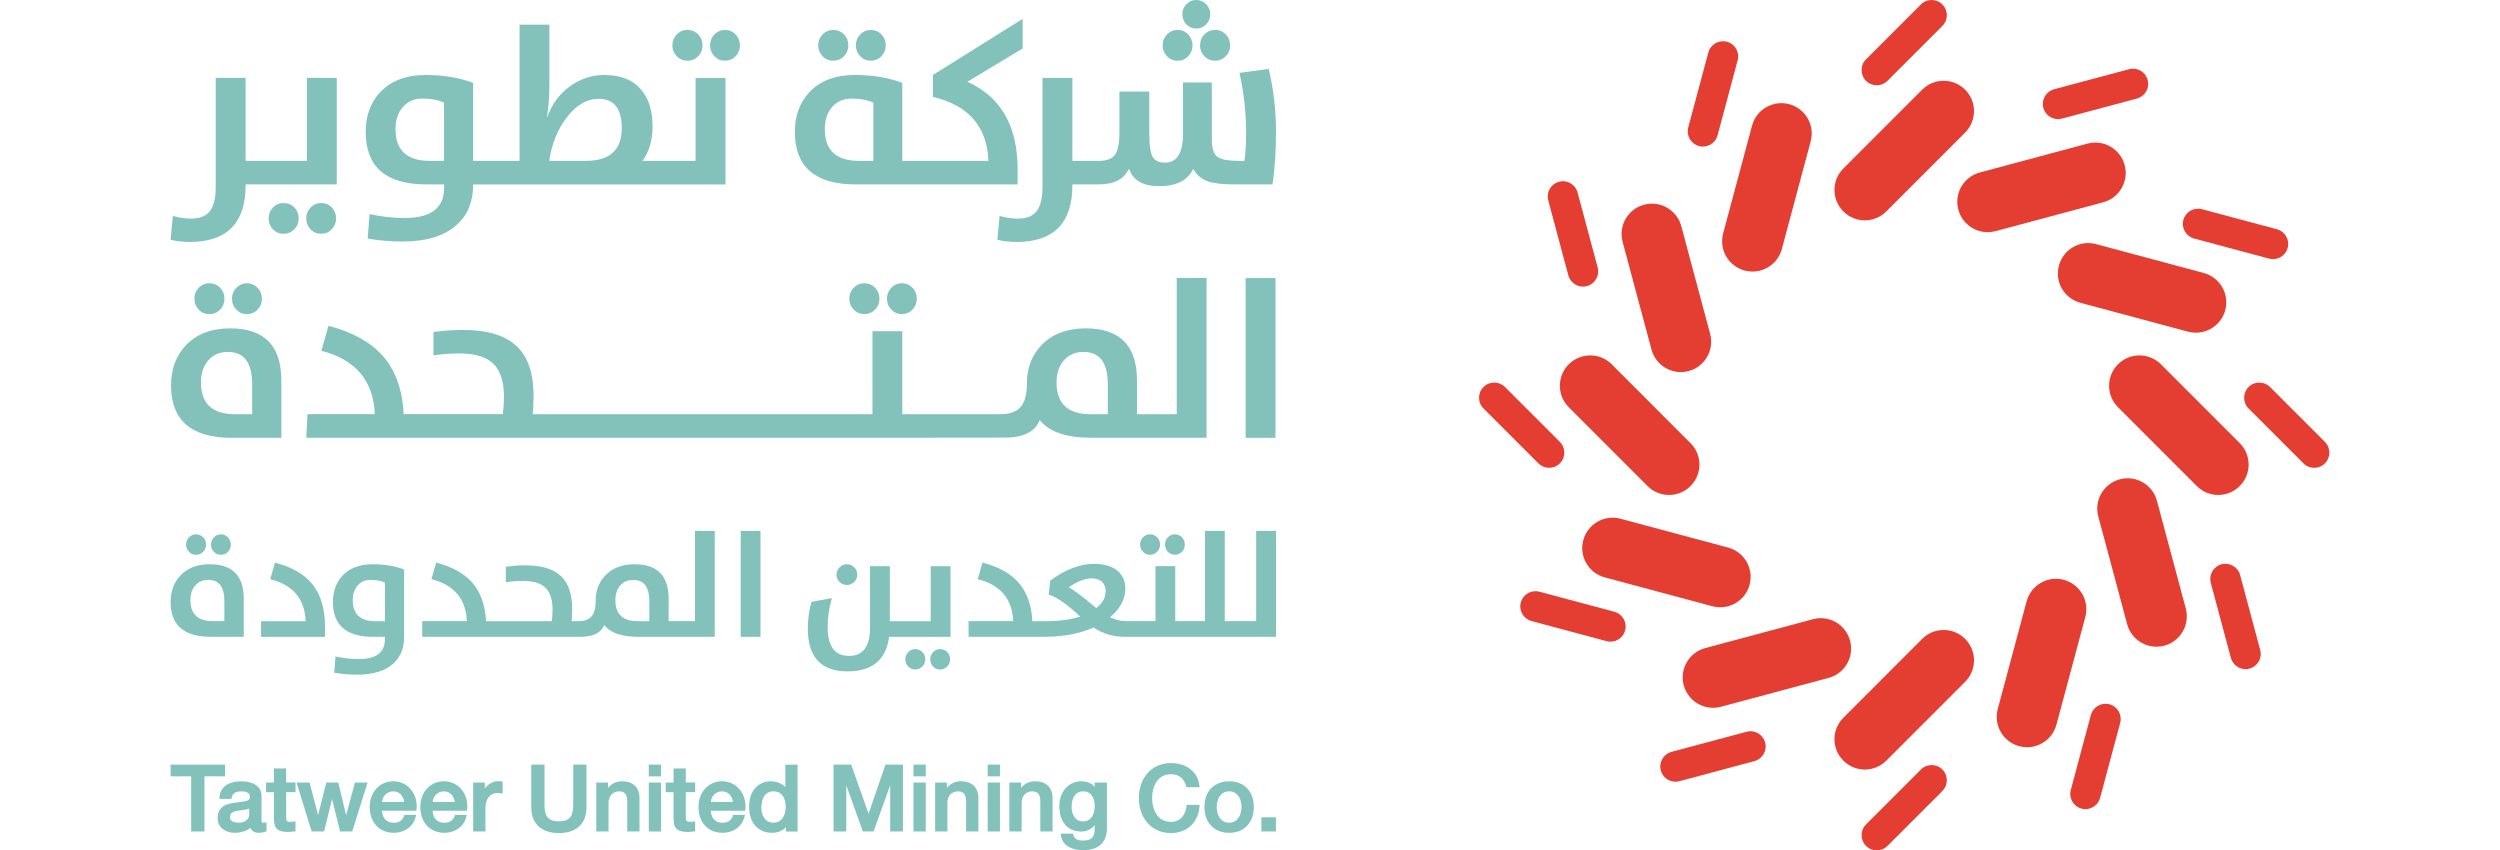 <?xml version="1.0" encoding="UTF-8"?>
<svg id="Layer_1" data-name="Layer 1" xmlns="http://www.w3.org/2000/svg" xmlns:xlink="http://www.w3.org/1999/xlink" viewBox="0 0 735 250">
  <defs>
    <style>
      .cls-1 {
        fill: none;
      }

      .cls-2 {
        fill: #e43e33;
      }

      .cls-3 {
        clip-path: url(#clippath-1);
      }

      .cls-4 {
        clip-path: url(#clippath-3);
      }

      .cls-5 {
        clip-path: url(#clippath-4);
      }

      .cls-6 {
        clip-path: url(#clippath-2);
      }

      .cls-7 {
        clip-path: url(#clippath-6);
      }

      .cls-8 {
        clip-path: url(#clippath-5);
      }

      .cls-9 {
        fill: #82c2bb;
      }

      .cls-10 {
        clip-path: url(#clippath);
      }
    </style>
    <clipPath id="clippath">
      <rect class="cls-1" x="50.16" y="0" width="634.69" height="250"/>
    </clipPath>
    <clipPath id="clippath-1">
      <rect class="cls-1" x="50.16" y="0" width="634.69" height="250"/>
    </clipPath>
    <clipPath id="clippath-2">
      <rect class="cls-1" x="50.16" y="0" width="634.69" height="250"/>
    </clipPath>
    <clipPath id="clippath-3">
      <rect class="cls-1" x="50.16" y="0" width="634.69" height="250"/>
    </clipPath>
    <clipPath id="clippath-4">
      <rect class="cls-1" x="50.16" y="0" width="634.69" height="250"/>
    </clipPath>
    <clipPath id="clippath-5">
      <rect class="cls-1" x="50.16" y="0" width="634.69" height="250"/>
    </clipPath>
    <clipPath id="clippath-6">
      <rect class="cls-1" x="50.16" y="0" width="634.69" height="250"/>
    </clipPath>
  </defs>
  <g class="cls-10">
    <path class="cls-2" d="M548.26,64.78c-2.28,0-4.57-.87-6.31-2.62-3.49-3.48-3.49-9.14,0-12.62l23.17-23.18c3.48-3.48,9.14-3.48,12.62,0,3.49,3.49,3.49,9.14,0,12.63l-23.17,23.17c-1.74,1.74-4.03,2.62-6.31,2.62"/>
    <path class="cls-2" d="M515.24,79.84c-.77,0-1.55-.1-2.32-.3-4.76-1.28-7.59-6.17-6.31-10.94l8.49-31.66c1.27-4.76,6.17-7.59,10.93-6.31,4.77,1.28,7.59,6.17,6.31,10.93l-8.48,31.66c-1.07,3.99-4.68,6.62-8.62,6.62"/>
    <path class="cls-2" d="M494.16,109.39c-3.94,0-7.55-2.63-8.62-6.62l-8.49-31.66c-1.28-4.76,1.55-9.66,6.31-10.93,4.76-1.28,9.66,1.55,10.94,6.31l8.48,31.66c1.28,4.77-1.55,9.66-6.31,10.94-.77.2-1.55.3-2.31.3"/>
    <path class="cls-2" d="M490.7,145.52c-2.28,0-4.57-.87-6.31-2.62l-23.17-23.17c-3.49-3.49-3.49-9.14,0-12.63,3.48-3.48,9.13-3.48,12.62,0l23.17,23.18c3.49,3.48,3.49,9.14,0,12.62-1.74,1.74-4.03,2.62-6.31,2.62"/>
    <path class="cls-2" d="M505.76,178.54c-.76,0-1.55-.1-2.31-.3l-31.66-8.49c-4.77-1.28-7.59-6.17-6.31-10.93,1.28-4.77,6.17-7.59,10.93-6.32l31.66,8.49c4.76,1.28,7.59,6.17,6.31,10.93-1.07,3.99-4.68,6.62-8.62,6.62"/>
    <path class="cls-2" d="M503.64,208.09c-3.94,0-7.55-2.63-8.62-6.62-1.28-4.76,1.55-9.66,6.31-10.93l31.66-8.49c4.77-1.28,9.66,1.55,10.93,6.32,1.28,4.76-1.55,9.66-6.31,10.93l-31.66,8.49c-.77.2-1.55.3-2.31.3"/>
    <path class="cls-2" d="M548.26,226.25c-2.28,0-4.57-.87-6.31-2.62-3.49-3.48-3.49-9.14,0-12.62l23.17-23.18c3.48-3.48,9.14-3.48,12.62,0,3.49,3.49,3.49,9.14,0,12.63l-23.17,23.17c-1.74,1.74-4.03,2.62-6.31,2.62"/>
    <path class="cls-2" d="M595.97,219.68c-.77,0-1.55-.1-2.31-.3-4.77-1.28-7.6-6.17-6.32-10.94l8.49-31.66c1.28-4.76,6.17-7.59,10.93-6.31,4.77,1.28,7.6,6.17,6.32,10.93l-8.49,31.66c-1.07,3.99-4.68,6.62-8.62,6.62"/>
    <path class="cls-2" d="M634,190.13c-3.94,0-7.55-2.63-8.62-6.62l-8.48-31.66c-1.28-4.76,1.55-9.66,6.31-10.93,4.75-1.28,9.66,1.55,10.93,6.31l8.48,31.66c1.28,4.77-1.55,9.66-6.31,10.94-.77.2-1.55.3-2.31.3"/>
    <path class="cls-2" d="M652.17,145.52c-2.28,0-4.57-.87-6.31-2.62l-23.17-23.17c-3.49-3.49-3.49-9.14,0-12.63,3.48-3.48,9.13-3.48,12.62,0l23.17,23.18c3.49,3.48,3.49,9.14,0,12.62-1.74,1.74-4.03,2.62-6.31,2.62"/>
    <path class="cls-2" d="M645.6,97.81c-.76,0-1.55-.1-2.31-.3l-31.66-8.49c-4.77-1.28-7.6-6.17-6.31-10.94,1.27-4.76,6.17-7.59,10.93-6.31l31.66,8.49c4.76,1.28,7.59,6.17,6.31,10.93-1.07,3.99-4.68,6.62-8.62,6.62"/>
    <path class="cls-2" d="M584.37,68.26c-3.94,0-7.55-2.63-8.62-6.62-1.28-4.76,1.55-9.66,6.32-10.93l31.65-8.49c4.75-1.27,9.66,1.55,10.93,6.32,1.28,4.76-1.55,9.66-6.31,10.93l-31.65,8.49c-.78.2-1.55.3-2.32.3"/>
    <path class="cls-2" d="M551.77,25.07c-1.14,0-2.29-.43-3.16-1.31-1.74-1.74-1.74-4.57,0-6.31l16.14-16.14c1.74-1.75,4.57-1.75,6.31,0,1.75,1.74,1.75,4.57,0,6.31l-16.14,16.14c-.87.87-2.01,1.31-3.16,1.31"/>
    <path class="cls-2" d="M500.66,43.1c-.38,0-.77-.05-1.16-.16-2.38-.64-3.79-3.08-3.16-5.46l5.91-22.05c.64-2.38,3.08-3.79,5.47-3.16,2.38.64,3.79,3.08,3.15,5.46l-5.9,22.05c-.53,2-2.34,3.31-4.31,3.31"/>
    <path class="cls-2" d="M465.4,84.26c-1.97,0-3.78-1.32-4.31-3.31l-5.91-22.04c-.64-2.39.78-4.83,3.16-5.47,2.39-.65,4.83.78,5.47,3.16l5.91,22.05c.64,2.38-.78,4.82-3.16,5.46-.38.11-.77.16-1.15.16"/>
    <path class="cls-2" d="M455.45,137.54c-1.14,0-2.28-.43-3.16-1.31l-16.14-16.14c-1.75-1.74-1.75-4.57,0-6.31,1.74-1.74,4.56-1.74,6.31,0l16.14,16.14c1.74,1.74,1.74,4.57,0,6.31-.87.87-2.01,1.31-3.16,1.31"/>
    <path class="cls-2" d="M473.48,188.65c-.38,0-.77-.05-1.16-.16l-22.05-5.9c-2.38-.64-3.79-3.09-3.15-5.47.64-2.38,3.07-3.79,5.46-3.16l22.05,5.9c2.38.65,3.79,3.09,3.16,5.47-.53,2-2.34,3.31-4.31,3.31"/>
    <path class="cls-2" d="M492.59,229.82c-1.97,0-3.78-1.32-4.31-3.31-.64-2.38.77-4.82,3.16-5.47l22.05-5.9c2.37-.65,4.82.78,5.46,3.16.64,2.38-.77,4.83-3.16,5.47l-22.05,5.9c-.38.11-.77.16-1.15.16"/>
    <path class="cls-2" d="M551.77,250c-1.14,0-2.29-.43-3.16-1.31-1.74-1.74-1.74-4.57,0-6.31l16.14-16.14c1.74-1.75,4.57-1.75,6.31,0,1.75,1.74,1.75,4.57,0,6.31l-16.14,16.14c-.87.87-2.01,1.31-3.16,1.31"/>
    <path class="cls-2" d="M613.12,237.89c-.38,0-.77-.05-1.16-.16-2.38-.64-3.79-3.08-3.15-5.47l5.9-22.04c.64-2.38,3.09-3.79,5.47-3.16,2.38.64,3.79,3.08,3.16,5.47l-5.91,22.04c-.53,2-2.34,3.31-4.31,3.31"/>
    <path class="cls-2" d="M660.19,196.72c-1.97,0-3.78-1.32-4.31-3.31l-5.91-22.04c-.64-2.39.78-4.83,3.16-5.47s4.83.78,5.47,3.16l5.9,22.04c.65,2.39-.77,4.83-3.16,5.47-.38.11-.77.16-1.15.16"/>
    <path class="cls-2" d="M680.38,137.54c-1.14,0-2.29-.43-3.16-1.31l-16.14-16.14c-1.74-1.74-1.74-4.57,0-6.31,1.74-1.74,4.56-1.74,6.31,0l16.14,16.14c1.74,1.74,1.74,4.57,0,6.31-.87.87-2.01,1.31-3.16,1.31"/>
    <path class="cls-2" d="M668.27,76.19c-.38,0-.77-.05-1.15-.16l-22.06-5.9c-2.38-.64-3.79-3.09-3.15-5.47.63-2.38,3.07-3.79,5.46-3.16l22.05,5.9c2.38.65,3.79,3.09,3.16,5.47-.53,2-2.34,3.31-4.31,3.31"/>
    <path class="cls-2" d="M605.05,35.02c-1.97,0-3.78-1.32-4.31-3.31-.64-2.38.78-4.82,3.16-5.47l22.05-5.9c2.38-.64,4.83.78,5.46,3.16.65,2.38-.77,4.83-3.15,5.47l-22.05,5.9c-.39.11-.78.16-1.16.16"/>
    <path class="cls-9" d="M62,187.22c-7.9,0-11.84-3.4-11.84-10.2,0-3.17.96-5.78,2.89-7.83,2.09-2.2,4.97-3.3,8.65-3.3,6.64,0,9.97,3.39,9.97,10.16v11.17h-9.66ZM55.55,162.23c-.56-.57-.84-1.28-.84-2.11s.28-1.55.84-2.14c.57-.59,1.27-.88,2.07-.88s1.54.29,2.12.88c.56.58.84,1.29.84,2.14s-.29,1.52-.84,2.11c-.58.59-1.28.88-2.12.88s-1.5-.29-2.07-.88M65.97,176.76c0-4.19-1.58-6.28-4.73-6.28-1.62,0-2.91.56-3.86,1.68-.93,1.1-1.4,2.52-1.4,4.27,0,4.13,2.21,6.19,6.64,6.19h3.34v-5.86ZM62.88,162.23c-.56-.57-.84-1.28-.84-2.11s.28-1.55.84-2.14c.57-.59,1.27-.88,2.07-.88s1.51.29,2.07.88c.56.58.84,1.29.84,2.14s-.28,1.52-.84,2.11c-.56.59-1.25.88-2.07.88s-1.51-.29-2.07-.88"/>
    <path class="cls-9" d="M76.75,182.63h13.12c-.26-6.54-3.73-10.66-10.42-12.35l1.4-4.87c4.95,1.3,8.6,3.4,10.96,6.3,2.5,3.07,3.75,7.28,3.75,12.62v2.91h-18.81v-4.6Z"/>
    <path class="cls-9" d="M98.27,197.77l.37-4.77c2.31.51,4.6.76,6.88.76,5.1,0,7.65-1.95,7.65-5.87v-.67h-3.45c-7.89,0-11.84-3.41-11.84-10.24,0-3.14.93-5.72,2.8-7.73,2.1-2.24,5.07-3.36,8.9-3.36,3.47,0,6.55.51,9.23,1.53v19.89c0,3.28-1.07,5.88-3.21,7.81-2.39,2.16-5.92,3.23-10.61,3.23-2.21,0-4.46-.19-6.73-.58M113.18,171.28c-1.12-.53-2.52-.79-4.2-.79s-2.91.56-3.86,1.68c-.94,1.1-1.41,2.52-1.41,4.28,0,4.12,2.22,6.19,6.64,6.19h2.83v-11.35Z"/>
    <path class="cls-9" d="M170.62,187.22h.89v-.02c-.29.02-.58.02-.89.02"/>
    <path class="cls-9" d="M204.33,156.08v26.54h-7.75v-6.57c0-6.77-3.32-10.16-9.98-10.16-3.65,0-6.52,1.09-8.62,3.26-1.9,1.99-2.85,4.47-2.85,7.46,0,2.24-.45,3.81-1.36,4.76-.83.84-2.09,1.26-3.82,1.26h-1.89c.11-1.13.16-2.33.16-3.58,0-4.32-1.07-7.52-3.21-9.6-2.22-2.17-5.77-3.25-10.65-3.25-1.69,0-3.57.15-5.65.41v4.55c1.74-.25,3.43-.37,5.07-.37,3.1,0,5.35.71,6.72,2.14,1.3,1.35,1.95,3.46,1.95,6.34,0,1.06-.08,2.18-.22,3.36h-19.33c-.25-4.8-1.63-8.6-4.11-11.41-2.36-2.65-5.87-4.59-10.55-5.82l-1.41,4.87c6.7,1.69,10.16,5.81,10.42,12.35h-13.12v4.6h46.48c.31,0,.6-.02.88-.02,3.26-.16,5.31-1.32,6.13-3.43,1.84,2.29,5.14,3.45,9.89,3.45h22.63v-31.14h-5.83ZM190.9,182.63h-3.37c-4.41,0-6.61-2.06-6.61-6.18,0-1.75.46-3.18,1.37-4.27.96-1.13,2.26-1.68,3.88-1.68,3.16,0,4.73,2.09,4.73,6.27v5.86Z"/>
  </g>
  <rect class="cls-9" x="217.76" y="156.08" width="5.83" height="31.15"/>
  <g class="cls-3">
    <path class="cls-9" d="M251.13,166.78c-.59-.59-1.31-.89-2.15-.89s-1.55.3-2.14.89c-.6.61-.91,1.32-.91,2.16s.31,1.59.91,2.17c.59.57,1.3.87,2.14.87s1.56-.3,2.15-.89c.61-.6.91-1.32.91-2.15s-.29-1.55-.91-2.16"/>
    <path class="cls-9" d="M278.48,191.71c-.56-.57-1.26-.87-2.08-.87s-1.5.3-2.07.89c-.56.59-.83,1.29-.83,2.1,0,.86.28,1.56.83,2.14.56.57,1.25.87,2.07.87s1.5-.3,2.08-.89c.56-.59.84-1.29.84-2.12s-.28-1.54-.84-2.13M271.19,191.71c-.58-.57-1.28-.87-2.11-.87s-1.5.3-2.07.89c-.56.59-.84,1.29-.84,2.1,0,.86.28,1.56.84,2.14.56.57,1.25.87,2.07.87s1.53-.3,2.11-.89c.56-.57.84-1.28.84-2.12s-.28-1.54-.84-2.13"/>
    <path class="cls-9" d="M279.45,166.46v20.77h-18.05c-.9,6.77-4.97,10.16-12.23,10.16-7.78,0-11.67-4.19-11.67-12.56,0-2.71.35-5.33,1.06-7.89l6.02-1.1c-.84,2.94-1.26,5.76-1.26,8.47,0,5.69,2.1,8.53,6.28,8.53s6.19-2.8,6.19-8.39v-17.99h5.82v16.17h12.01v-16.17h5.83Z"/>
    <path class="cls-9" d="M347.5,157.98c-.57-.59-1.26-.89-2.08-.89s-1.5.3-2.07.89c-.56.59-.84,1.29-.84,2.13s.29,1.53.84,2.11c.56.6,1.25.88,2.07.88s1.5-.29,2.08-.88c.56-.59.84-1.28.84-2.11s-.28-1.56-.84-2.13M340.21,157.98c-.57-.59-1.28-.89-2.12-.89s-1.49.3-2.06.89c-.56.59-.84,1.29-.84,2.13s.28,1.53.84,2.11c.56.6,1.25.88,2.06.88s1.55-.29,2.12-.88c.56-.59.84-1.28.84-2.11s-.28-1.56-.84-2.13"/>
    <path class="cls-9" d="M369.31,156.08v26.54h-9.23v-26.54h-5.82v26.54h-8.74v-16.17h-5.81v16.17h-8.45c-1.69,0-3.33-.38-4.91-1.14,3-2.51,4.5-5.34,4.5-8.47,0-2.09-.72-3.77-2.17-5.07-1.65-1.46-4.03-2.17-7.13-2.17-3.99,0-8.25,1.63-12.77,4.89l-.47,4.17c2.25.62,5.34,2.77,9.27,6.44-2.79.92-6.21,1.36-10.29,1.36h-3.77c-.26-4.8-1.63-8.6-4.12-11.41-2.36-2.65-5.87-4.59-10.55-5.83l-1.4,4.88c6.68,1.69,10.16,5.81,10.42,12.35h-13.11v4.6h22.16c5.64,0,10.5-.91,14.59-2.73,2.75,1.82,5.77,2.73,9.1,2.73h44.54v-31.14h-5.82ZM322.33,178.79c-4.3-3.61-7.02-5.64-8.18-6.11,2.65-1.76,4.89-2.65,6.7-2.65,1.37,0,2.43.36,3.18,1.08.69.66,1.03,1.54,1.03,2.63,0,1.93-.91,3.61-2.74,5.04"/>
    <path class="cls-9" d="M97.54,60.98c-.84-.86-1.89-1.29-3.12-1.29s-2.25.44-3.12,1.32c-.84.9-1.26,1.96-1.26,3.2s.42,2.35,1.26,3.21c.85.87,1.89,1.31,3.12,1.31s2.26-.44,3.12-1.34c.85-.88,1.27-1.95,1.27-3.18s-.42-2.33-1.27-3.23M86.55,60.98c-.87-.86-1.94-1.29-3.2-1.29s-2.25.44-3.12,1.32c-.83.9-1.26,1.96-1.26,3.2s.43,2.35,1.26,3.21c.85.87,1.89,1.31,3.12,1.31s2.33-.44,3.2-1.34c.83-.87,1.27-1.92,1.27-3.18s-.43-2.33-1.27-3.23"/>
    <path class="cls-9" d="M99.01,22.9v31.32h-26.8v.25c0,11.11-5.49,16.66-16.46,16.66-1.95,0-3.82-.21-5.59-.64l.65-7.01c1.85.52,3.65.78,5.4.78,2.4,0,4.17-.65,5.3-1.95,1.28-1.48,1.91-3.93,1.91-7.36V22.9h8.79v24.39h18.01v-24.39h8.79Z"/>
    <path class="cls-9" d="M216.27,10.12c-.85-.88-1.89-1.32-3.12-1.32s-2.26.44-3.12,1.32c-.84.88-1.27,1.97-1.27,3.21s.43,2.33,1.27,3.2c.85.88,1.89,1.32,3.12,1.32s2.26-.44,3.12-1.32c.83-.88,1.27-1.95,1.27-3.2s-.43-2.34-1.27-3.21M205.28,10.12c-.87-.88-1.94-1.32-3.2-1.32s-2.26.44-3.12,1.32c-.84.88-1.28,1.97-1.28,3.21s.43,2.33,1.28,3.2c.85.88,1.88,1.32,3.12,1.32s2.32-.44,3.2-1.32c.84-.88,1.26-1.95,1.26-3.2s-.42-2.34-1.26-3.21"/>
    <path class="cls-9" d="M204.5,22.9v24.39h-15.58c1.95-2.72,2.93-6.09,2.93-10.11,0-4.77-1.2-8.46-3.58-11.08-2.43-2.7-5.94-4.05-10.55-4.05-3.61,0-6.93,1.06-9.95,3.16-3.18,2.24-5.48,5.31-6.88,9.24h-.07c.47-2.92.7-6.21.7-9.85V7.26h-8.77v40.03h-13.65v-22.92c-4.06-1.54-8.71-2.32-13.92-2.32-5.8,0-10.27,1.7-13.44,5.08-2.82,3.03-4.23,6.92-4.23,11.64,0,10.3,5.95,15.45,17.87,15.45h5.19v1.01c0,5.9-3.84,8.86-11.55,8.86-3.43,0-6.9-.38-10.37-1.14l-.55,7.19c3.43.59,6.8.87,10.13.87,7.08,0,12.41-1.62,16.02-4.88,3.23-2.9,4.85-6.83,4.85-11.77v-.13h74.19v-31.32h-8.77ZM130.55,47.29h-4.25c-6.69,0-10.02-3.12-10.02-9.34,0-2.64.7-4.78,2.11-6.43,1.43-1.69,3.38-2.54,5.82-2.54s4.65.4,6.34,1.2v17.11ZM172.2,47.29h-10.74c.74-4.91,2.42-9.13,5.07-12.64,2.8-3.73,5.96-5.59,9.48-5.59,4.52,0,6.79,2.88,6.79,8.64,0,6.4-3.54,9.59-10.61,9.59"/>
    <path class="cls-9" d="M259.14,10.12c-.85-.88-1.89-1.32-3.12-1.32s-2.26.44-3.12,1.32c-.85.88-1.27,1.97-1.27,3.21s.42,2.33,1.27,3.2c.84.88,1.89,1.32,3.12,1.32s2.27-.44,3.12-1.32c.84-.88,1.26-1.95,1.26-3.2s-.42-2.34-1.26-3.21M248.14,10.12c-.87-.88-1.93-1.32-3.18-1.32s-2.26.44-3.12,1.32c-.85.88-1.28,1.97-1.28,3.21s.43,2.33,1.28,3.2c.83.88,1.89,1.32,3.12,1.32s2.31-.44,3.18-1.32c.85-.88,1.27-1.95,1.27-3.2s-.42-2.34-1.27-3.21"/>
    <path class="cls-9" d="M300.67,5.53l-26.4,16.52v6.44c10.48,2.44,15.93,8.72,16.32,18.8h-25.31v-22.93c-4.06-1.54-8.69-2.31-13.92-2.31-5.78,0-10.27,1.7-13.43,5.08-2.82,3.03-4.24,6.91-4.24,11.64,0,10.3,5.96,15.45,17.86,15.45h47.63v-4.46c0-12.72-4.93-21.3-14.78-25.72l16.26-9.8V5.53ZM256.77,47.29h-4.27c-6.67,0-10.01-3.12-10.01-9.34,0-2.64.7-4.79,2.11-6.43,1.43-1.69,3.37-2.54,5.83-2.54s4.64.39,6.34,1.2v17.11Z"/>
    <path class="cls-9" d="M315.28,54.23v.26c0,11.1-5.49,16.65-16.46,16.65-1.95,0-3.81-.21-5.59-.65l.65-7c1.85.52,3.65.78,5.4.78,2.4,0,4.17-.65,5.3-1.95,1.28-1.47,1.92-3.92,1.92-7.35V22.9h8.78v24.39h7.81c2.21,0,3.75-.56,4.62-1.68.93-1.19,1.4-3.39,1.4-6.57v-12.13h8.78v12.33c0,3.21.27,5.39.81,6.53.63,1.37,1.89,2.05,3.78,2.05,3.56,0,5.33-2.84,5.33-8.52v-15.06h8.46v16.72c0,2.6.54,4.31,1.62,5.13,1.05.8,3.12,1.2,6.25,1.2h1.73c.33-2.49.49-5.16.49-8,0-6.14-.65-12.09-1.95-17.86l8.59-1.17c1.43,5.96,2.14,12.11,2.14,18.44,0,5.62-.33,10.78-1.01,15.52h-10.99c-3.62,0-6.31-.31-8.07-.92-1.89-.67-3.3-1.9-4.26-3.67-1.58,3.4-4.93,5.1-10.05,5.1-4.75,0-7.7-1.73-8.85-5.17-1.37,3.1-4.33,4.65-8.88,4.65h-7.74ZM343.09,16.53c-.84-.87-1.27-1.93-1.27-3.19s.43-2.33,1.27-3.22c.87-.88,1.91-1.33,3.12-1.33s2.28.45,3.12,1.33c.84.87,1.27,1.95,1.27,3.22s-.43,2.3-1.27,3.19c-.84.89-1.89,1.33-3.12,1.33s-2.27-.44-3.12-1.33M348.79,7.16c-.78-.81-1.18-1.79-1.18-2.97s.39-2.15,1.18-2.95C349.59.42,350.55,0,351.68,0s2.14.42,2.93,1.24c.79.8,1.2,1.78,1.2,2.95s-.41,2.16-1.2,2.97c-.78.82-1.76,1.23-2.93,1.23s-2.09-.42-2.89-1.23M354.08,16.53c-.85-.87-1.27-1.93-1.27-3.19s.42-2.33,1.27-3.22c.87-.88,1.93-1.33,3.19-1.33s2.27.45,3.12,1.33c.84.87,1.27,1.95,1.27,3.22s-.43,2.3-1.27,3.19c-.87.89-1.91,1.33-3.12,1.33s-2.32-.44-3.19-1.33"/>
    <path class="cls-9" d="M68.15,128.72c-11.91,0-17.86-5.13-17.86-15.39,0-4.79,1.45-8.72,4.36-11.81,3.14-3.32,7.49-4.98,13.04-4.98,10.02,0,15.03,5.11,15.03,15.32v16.85h-14.57ZM58.42,91.02c-.84-.87-1.27-1.93-1.27-3.19s.43-2.33,1.27-3.22c.87-.88,1.91-1.33,3.12-1.33s2.32.45,3.19,1.33c.84.87,1.27,1.95,1.27,3.22s-.43,2.3-1.27,3.19c-.87.89-1.93,1.33-3.19,1.33s-2.27-.44-3.12-1.33M74.13,112.94c0-6.31-2.37-9.47-7.12-9.47-2.44,0-4.39.85-5.82,2.54-1.41,1.65-2.11,3.79-2.11,6.44,0,6.22,3.34,9.33,10.02,9.33h5.04v-8.85ZM69.48,91.02c-.85-.87-1.28-1.93-1.28-3.19s.43-2.33,1.28-3.22c.87-.88,1.91-1.33,3.12-1.33s2.27.45,3.12,1.33c.85.87,1.28,1.95,1.28,3.22s-.43,2.3-1.28,3.19c-.84.89-1.88,1.33-3.12,1.33s-2.28-.44-3.12-1.33"/>
    <path class="cls-9" d="M268.28,84.61c-.85-.89-1.89-1.33-3.12-1.33s-2.26.44-3.12,1.33c-.85.88-1.27,1.96-1.27,3.21s.42,2.33,1.27,3.19c.84.89,1.89,1.33,3.12,1.33s2.26-.44,3.12-1.33c.84-.88,1.26-1.95,1.26-3.19s-.42-2.35-1.26-3.21M257.28,84.61c-.87-.89-1.92-1.33-3.18-1.33s-2.26.44-3.12,1.33c-.85.88-1.28,1.96-1.28,3.21s.43,2.33,1.28,3.19c.83.89,1.87,1.33,3.12,1.33s2.31-.44,3.18-1.33c.85-.88,1.27-1.95,1.27-3.19s-.42-2.35-1.27-3.21M295.11,128.72h1.31v-.03c-.43.02-.87.03-1.31.03"/>
    <path class="cls-9" d="M345.96,81.75v40.03h-11.68v-9.92c0-10.21-5.02-15.32-15.06-15.32-5.5,0-9.84,1.64-13.01,4.91-2.86,3-4.3,6.75-4.3,11.26,0,3.36-.68,5.75-2.04,7.15-1.23,1.27-3.16,1.91-5.76,1.91h-28.83v-24.39h-8.78v24.39h-99.88c.17-1.72.25-3.51.25-5.4,0-6.52-1.61-11.35-4.85-14.47-3.35-3.28-8.72-4.91-16.06-4.91-2.56,0-5.4.2-8.53.62v6.86c2.62-.38,5.18-.56,7.65-.56,4.69,0,8.06,1.07,10.15,3.21,1.95,2.04,2.93,5.23,2.93,9.57,0,1.61-.11,3.3-.33,5.07h-29.14c-.38-7.24-2.46-12.97-6.21-17.2-3.56-3.98-8.86-6.92-15.9-8.78l-2.12,7.35c10.08,2.57,15.33,8.77,15.72,18.63h-19.78l-.36,6.93h179.86c25.66,0,26.11,0,26.52-.03,4.94-.25,8.03-1.97,9.26-5.18,2.77,3.48,7.75,5.21,14.93,5.21h34.12v-46.97h-8.77ZM325.69,121.78h-5.08c-6.66,0-9.99-3.12-9.99-9.34,0-2.64.7-4.78,2.09-6.43,1.46-1.69,3.41-2.54,5.85-2.54,4.75,0,7.13,3.16,7.13,9.46v8.85Z"/>
  </g>
  <rect class="cls-9" x="366.22" y="81.75" width="8.78" height="46.97"/>
  <polygon class="cls-9" points="50.16 224.8 50.16 228.24 56.21 228.24 56.21 244.46 60.11 244.46 60.11 228.24 66.18 228.24 66.18 224.8 50.16 224.8"/>
  <g class="cls-6">
    <path class="cls-9" d="M77.33,241.87c-.27,0-.44,0-.44-.76v-7.12c0-3.17-3.13-4.29-5.82-4.29-4.04,0-6.38,1.73-6.57,4.87l-.02.29h3.61l.02-.25c.16-1.69,1.81-1.95,2.78-1.95,1.71,0,2.58.54,2.58,1.6s-.83,1.27-2.56,1.48c-.43.05-.89.11-1.34.2-2.7.3-5.58.94-5.58,4.58,0,2.98,2.52,4.33,5.02,4.33,1.41,0,3.3-.39,4.64-1.46.35.97,1.19,1.46,2.5,1.46.56,0,1.56-.2,2.02-.37l.19-.07v-2.64l-.33.06c-.29.05-.52.05-.7.05M70.13,241.87c-.87,0-2.53-.31-2.53-1.49s.65-1.77,2.26-2.03c.38-.07.76-.11,1.14-.16.83-.1,1.62-.2,2.27-.48v1.81c0,1.73-1.88,2.35-3.15,2.35"/>
    <path class="cls-9" d="M84.14,225.92h-3.61v4.15h-2.31v2.84h2.31v7.89c.05,2.4.74,3.8,4.1,3.8.46,0,.9-.05,1.33-.1.22-.02.44-.04.67-.07l.25-.02v-2.97l-.34.08c-.4.1-.8.1-1.22.1-1.08,0-1.19-.33-1.19-1.62v-7.11h2.76v-2.84h-2.76v-4.15Z"/>
  </g>
  <polygon class="cls-9" points="104.36 230.06 101.76 239.66 99.45 230.06 95.93 230.06 93.52 239.66 91.01 230.06 87.18 230.06 91.63 244.46 95.27 244.46 97.63 234.95 100 244.46 103.55 244.46 108.07 230.06 104.36 230.06"/>
  <g class="cls-4">
    <path class="cls-9" d="M115.66,229.69c-4.04,0-6.97,3.19-6.97,7.59s2.76,7.56,7.05,7.56c3.3,0,5.87-1.93,6.53-4.92l.07-.34h-3.43l-.07.19c-.51,1.44-1.5,2.12-3.11,2.12-2.41,0-3.35-1.78-3.43-3.54h10.13l.02-.25c.29-2.31-.37-4.56-1.8-6.18-1.27-1.42-3.04-2.22-5-2.22M115.66,232.66c1.86,0,2.97,1.52,3.17,3.11h-6.51c.19-1.84,1.53-3.11,3.34-3.11"/>
    <path class="cls-9" d="M130.54,229.69c-4.04,0-6.97,3.19-6.97,7.59s2.76,7.56,7.05,7.56c3.3,0,5.87-1.93,6.53-4.92l.07-.34h-3.43l-.07.19c-.51,1.44-1.5,2.12-3.11,2.12-2.41,0-3.35-1.78-3.43-3.54h10.13l.02-.25c.29-2.31-.37-4.56-1.8-6.18-1.27-1.42-3.04-2.22-5-2.22M130.54,232.66c1.86,0,2.97,1.52,3.17,3.11h-6.51c.19-1.84,1.53-3.11,3.34-3.11"/>
    <path class="cls-9" d="M146.35,229.69c-1.55,0-3.03,1.01-3.82,2.17v-1.8h-3.42v14.39h3.61v-6.86c0-2.71,1.37-4.46,3.47-4.46.31,0,.65.04.97.09l.62.08v-3.52l-.43-.05c-.2-.02-.46-.06-1.01-.06"/>
    <path class="cls-9" d="M168.53,236.21c0,2.88-.32,5.26-4.22,5.26s-4.22-2.38-4.22-5.26v-11.41h-3.9v12.51c0,4.84,2.96,7.61,8.12,7.61s8.12-2.77,8.12-7.61v-12.51h-3.9v11.41Z"/>
    <path class="cls-9" d="M182.83,229.69c-1.6,0-3.08.71-4.08,1.94v-1.56h-3.45v14.39h3.61v-8.44c0-1.98,1.26-3.36,3.07-3.36,1.65,0,2.38.84,2.43,2.82v8.98h3.61v-9.78c0-3.17-1.88-4.99-5.18-4.99"/>
  </g>
  <rect class="cls-9" x="190.74" y="224.8" width="3.61" height="3.45"/>
  <rect class="cls-9" x="190.74" y="230.07" width="3.61" height="14.39"/>
  <g class="cls-5">
    <path class="cls-9" d="M201.63,225.92h-3.61v4.15h-2.31v2.84h2.31v7.89c.05,2.4.74,3.8,4.1,3.8.46,0,.9-.05,1.33-.1.22-.02.44-.04.67-.07l.25-.02v-2.97l-.34.08c-.4.1-.79.1-1.22.1-1.08,0-1.19-.33-1.19-1.62v-7.11h2.76v-2.84h-2.76v-4.15Z"/>
    <path class="cls-9" d="M212.32,229.69c-4.04,0-6.97,3.19-6.97,7.59s2.76,7.56,7.05,7.56c3.3,0,5.87-1.93,6.53-4.92l.07-.34h-3.43l-.07.19c-.51,1.44-1.49,2.12-3.11,2.12-2.41,0-3.34-1.78-3.43-3.54h10.13l.03-.25c.28-2.31-.38-4.56-1.81-6.18-1.27-1.42-3.04-2.22-5-2.22M212.32,232.66c1.86,0,2.98,1.52,3.17,3.11h-6.51c.19-1.84,1.53-3.11,3.34-3.11"/>
    <path class="cls-9" d="M230.89,231.38c-1.14-1.23-2.94-1.68-4.38-1.68-3.12,0-6.27,2.31-6.27,7.47,0,4.73,2.59,7.67,6.75,7.67,1.72,0,3.17-.61,4.06-1.68v1.31h3.45v-19.66h-3.61v6.58ZM227.39,241.87c-2.62,0-3.55-2.4-3.55-4.46,0-1.12.26-4.76,3.61-4.76,2.22,0,3.55,1.72,3.55,4.6,0,2.13-.95,4.62-3.61,4.62"/>
  </g>
  <polygon class="cls-9" points="260.32 224.8 255.36 239.26 250.26 224.8 245.06 224.8 245.06 244.46 248.81 244.46 248.81 230.89 253.69 244.46 256.83 244.46 261.71 230.89 261.71 244.46 265.46 244.46 265.46 224.8 260.32 224.8"/>
  <rect class="cls-9" x="268.56" y="230.07" width="3.61" height="14.39"/>
  <rect class="cls-9" x="268.56" y="224.8" width="3.61" height="3.45"/>
  <g class="cls-8">
    <path class="cls-9" d="M282.46,229.69c-1.6,0-3.08.71-4.08,1.94v-1.56h-3.45v14.39h3.61v-8.44c0-1.98,1.26-3.36,3.07-3.36,1.65,0,2.38.84,2.43,2.82v8.98h3.61v-9.78c0-3.17-1.89-4.99-5.18-4.99"/>
  </g>
  <rect class="cls-9" x="290.38" y="224.8" width="3.61" height="3.45"/>
  <rect class="cls-9" x="290.38" y="230.07" width="3.61" height="14.39"/>
  <g class="cls-7">
    <path class="cls-9" d="M304.28,229.69c-1.61,0-3.08.71-4.09,1.94v-1.56h-3.44v14.39h3.61v-8.44c0-1.98,1.26-3.36,3.07-3.36,1.65,0,2.38.84,2.42,2.82v8.98h3.61v-9.78c0-3.17-1.89-4.99-5.18-4.99"/>
    <path class="cls-9" d="M321.85,231.38c-.86-1.08-2.23-1.68-3.87-1.68-4.29,0-6.54,3.62-6.54,7.21,0,4.73,2.42,7.56,6.48,7.56,1.54,0,2.98-.7,3.92-1.89v1.29c0,2.22-1.05,3.25-3.28,3.25-1.59,0-2.72-.3-3.05-1.82l-.05-.21h-3.57l.02.3c.28,3.36,3.52,4.56,6.46,4.56,4.63,0,7.07-2.24,7.07-6.49v-13.39h-3.61v1.32ZM318.41,241.5c-2.48,0-3.36-2.31-3.36-4.29,0-2.2.88-4.55,3.36-4.55,3.19,0,3.44,3.3,3.44,4.3,0,2.19-.91,4.54-3.44,4.54"/>
    <path class="cls-9" d="M348.85,236.88c-.22,2.3-1.55,4.75-4.6,4.75-4.08,0-5.53-3.77-5.53-7s1.45-7,5.53-7c2.38,0,3.88,1.2,4.5,3.59l.06.21h3.87l-.03-.31c-.39-4.09-3.69-6.75-8.39-6.78-5.55,0-9.43,4.23-9.43,10.29s3.88,10.29,9.43,10.29c4.76,0,8.14-3.21,8.41-8l.02-.29h-3.82l-.02.25Z"/>
    <path class="cls-9" d="M361.36,229.7c-4.42,0-7.26,2.97-7.26,7.56s2.85,7.59,7.26,7.59,7.26-2.98,7.26-7.59-2.85-7.56-7.26-7.56M361.36,241.87c-2.53,0-3.65-2.32-3.65-4.62s1.13-4.6,3.65-4.6,3.65,2.31,3.65,4.6-1.13,4.62-3.65,4.62"/>
  </g>
  <rect class="cls-9" x="370.84" y="240.29" width="4.28" height="4.16"/>
</svg>